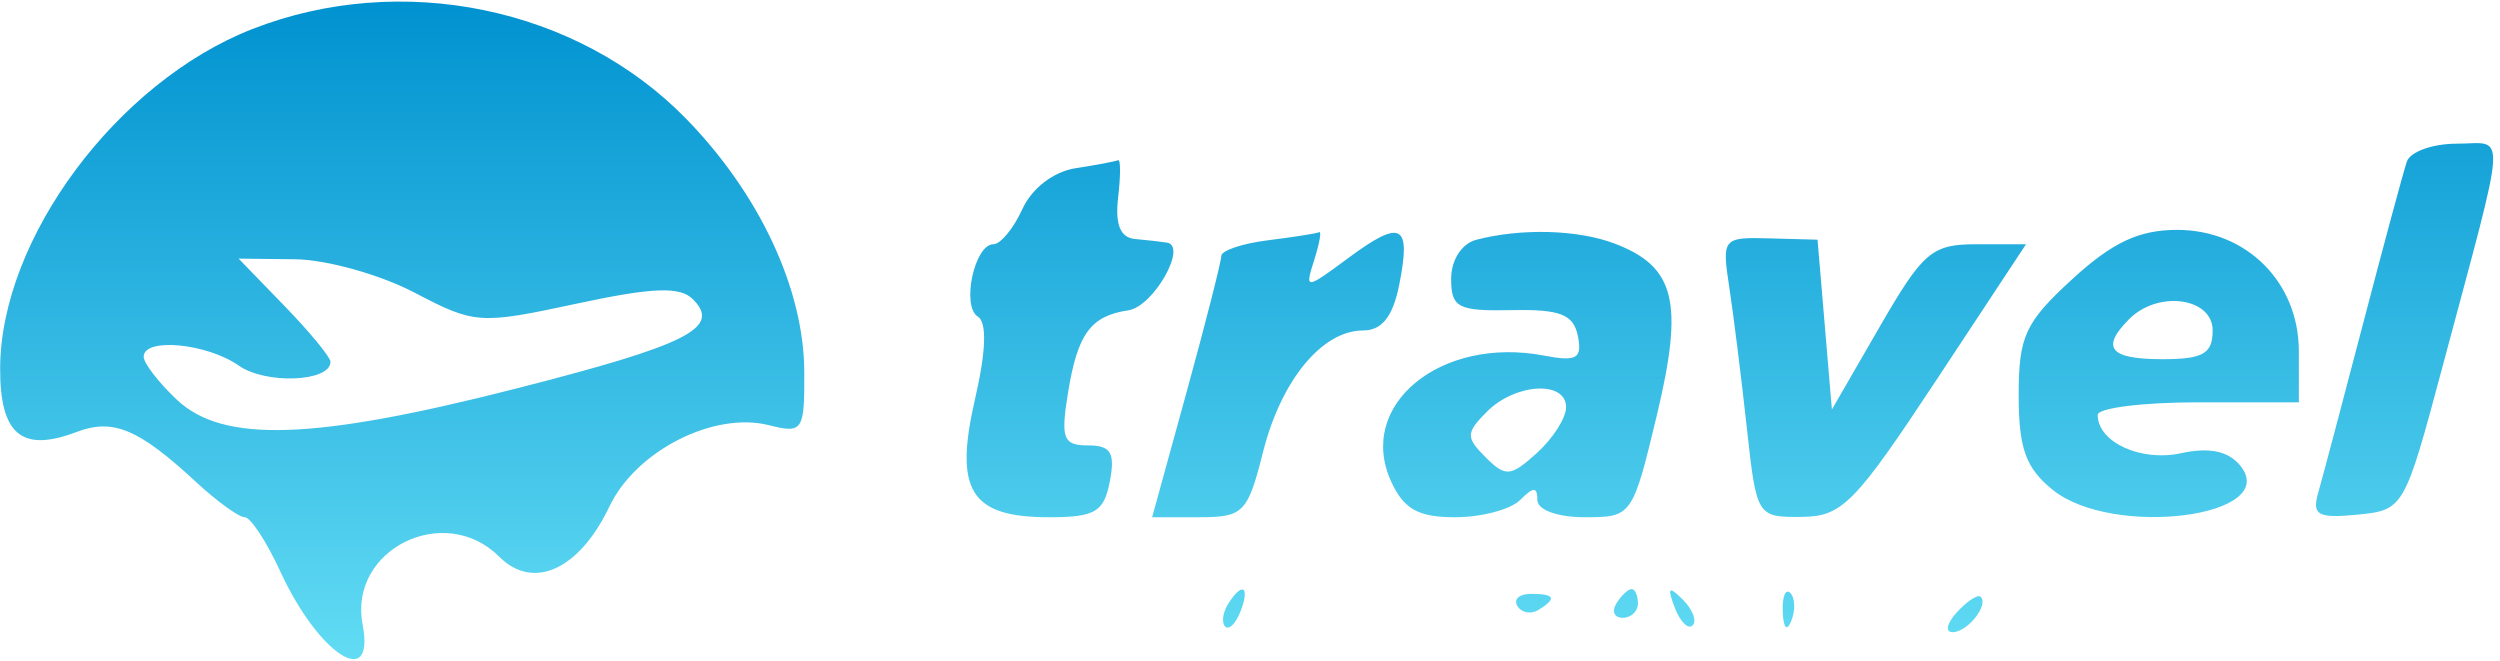<svg width="174" height="46" viewBox="0 0 174 46" fill="none" xmlns="http://www.w3.org/2000/svg">
<path fill-rule="evenodd" clip-rule="evenodd" d="M17.572 2.018C8.146 5.698 0.031 16.614 0.01 25.643C-0.001 30.242 1.52 31.513 5.311 30.072C7.87 29.099 9.646 29.84 13.651 33.553C15.104 34.899 16.625 36 17.032 36C17.439 36 18.548 37.688 19.497 39.75C22.171 45.565 26.129 48.126 25.238 43.465C24.24 38.245 30.93 34.93 34.75 38.75C37.117 41.117 40.317 39.654 42.419 35.247C44.262 31.383 49.666 28.627 53.508 29.591C55.881 30.187 55.999 30.008 55.978 25.858C55.949 20.095 52.852 13.48 47.729 8.24C40.161 0.499 27.926 -2.025 17.572 2.018ZM167.515 11.25C167.282 11.938 165.915 17 164.477 22.5C163.039 28 161.628 33.319 161.341 34.32C160.902 35.854 161.332 36.09 164.076 35.82C167.304 35.503 167.353 35.416 170.004 25.5C174.569 8.416 174.469 10 170.988 10C169.31 10 167.747 10.563 167.515 11.25ZM74.886 11.703C73.329 11.943 71.822 13.096 71.158 14.553C70.545 15.899 69.636 17 69.138 17C67.822 17 66.898 21.319 68.061 22.038C68.7 22.432 68.63 24.452 67.862 27.777C66.391 34.15 67.548 36 73.006 36C76.223 36 76.836 35.639 77.245 33.5C77.625 31.51 77.316 31 75.73 31C73.995 31 73.815 30.527 74.333 27.336C74.999 23.23 75.912 21.983 78.535 21.598C80.271 21.343 82.675 17.119 81.218 16.885C80.823 16.821 79.825 16.709 79 16.635C77.975 16.543 77.602 15.63 77.822 13.75C77.998 12.237 77.998 11.067 77.822 11.15C77.645 11.232 76.324 11.481 74.886 11.703ZM88.25 16.723C86.463 16.945 85 17.439 85 17.82C85 18.202 83.918 22.448 82.595 27.257L80.189 36H83.476C86.539 36 86.84 35.692 87.901 31.481C89.163 26.467 92.014 23 94.875 23C96.179 23 96.942 22.038 97.382 19.84C98.231 15.596 97.546 15.22 93.887 17.925C90.846 20.174 90.809 20.177 91.467 18.104C91.834 16.947 91.992 16.072 91.817 16.16C91.643 16.248 90.037 16.502 88.25 16.723ZM102.75 16.689C101.734 16.955 101 18.095 101 19.41C101 21.416 101.478 21.663 105.219 21.586C108.592 21.517 109.515 21.878 109.819 23.386C110.135 24.956 109.743 25.184 107.475 24.751C100.27 23.373 94.4 28.192 96.818 33.5C97.7 35.436 98.706 36 101.279 36C103.105 36 105.14 35.46 105.8 34.8C106.733 33.867 107 33.867 107 34.8C107 35.491 108.401 36 110.307 36C113.577 36 113.632 35.922 115.308 28.937C117.209 21.018 116.608 18.562 112.374 16.952C109.815 15.979 105.878 15.872 102.75 16.689ZM120.359 20C120.653 21.925 121.201 26.313 121.576 29.75C122.252 35.943 122.287 36 125.379 35.976C128.206 35.955 129.09 35.059 134.755 26.476L141.01 17H137.578C134.453 17 133.85 17.513 130.823 22.75L127.5 28.5L127 22.591L126.5 16.682L123.162 16.591C119.9 16.502 119.836 16.579 120.359 20ZM144.235 19.423C140.945 22.439 140.5 23.402 140.5 27.512C140.5 31.208 140.99 32.574 142.861 34.088C147.065 37.493 158.865 35.953 155.905 32.386C155.077 31.388 153.75 31.116 151.8 31.544C149.007 32.157 146 30.775 146 28.878C146 28.395 149.15 28 153 28H160V24.455C160 19.64 156.354 16 151.531 16C148.871 16 147.026 16.866 144.235 19.423ZM19.804 21.298C21.562 23.111 23 24.859 23 25.181C23 26.58 18.506 26.768 16.621 25.447C14.394 23.888 10 23.475 10 24.826C10 25.28 11.042 26.63 12.314 27.826C15.532 30.848 21.808 30.643 35.873 27.056C47.894 23.989 50.217 22.817 48.225 20.825C47.324 19.924 45.427 19.997 40.111 21.139C33.371 22.586 33.048 22.564 28.836 20.359C26.451 19.111 22.724 18.07 20.554 18.045L16.608 18L19.804 21.298ZM148.2 22.2C146.188 24.212 146.836 25 150.5 25C153.333 25 154 24.619 154 23C154 20.71 150.212 20.188 148.2 22.2ZM103.5 28.643C102.021 30.122 102.01 30.439 103.397 31.826C104.785 33.213 105.14 33.183 106.969 31.528C108.086 30.517 109 29.085 109 28.345C109 26.471 105.481 26.662 103.5 28.643ZM85.459 42.067C85.096 42.653 85.014 43.348 85.276 43.61C85.538 43.872 86.019 43.392 86.345 42.543C87.021 40.781 86.445 40.471 85.459 42.067ZM105.613 42.183C105.902 42.65 106.557 42.774 107.069 42.457C108.377 41.649 108.23 41.333 106.544 41.333C105.743 41.333 105.324 41.716 105.613 42.183ZM112.5 42C112.16 42.55 112.359 43 112.941 43C113.523 43 114 42.55 114 42C114 41.45 113.802 41 113.559 41C113.316 41 112.84 41.45 112.5 42ZM116.564 42.293C116.94 43.279 117.499 43.834 117.807 43.526C118.115 43.219 117.808 42.412 117.124 41.733C116.136 40.753 116.022 40.868 116.564 42.293ZM124.079 42.583C124.127 43.748 124.364 43.985 124.683 43.188C124.972 42.466 124.936 41.603 124.604 41.271C124.272 40.939 124.036 41.529 124.079 42.583ZM136.211 42.601C135.501 43.37 135.362 44 135.902 44C136.94 44 138.443 42.098 137.85 41.534C137.658 41.351 136.92 41.831 136.211 42.601Z" fill="url(#paint0_linear_0_1386)"/>
<defs>
<linearGradient id="paint0_linear_0_1386" x1="86.766" y1="0.11" x2="86.766" y2="45.876" gradientUnits="userSpaceOnUse">
<stop stop-color="#0092D0"/>
<stop offset="1" stop-color="#62DCF4"/>
</linearGradient>
</defs>
</svg>
